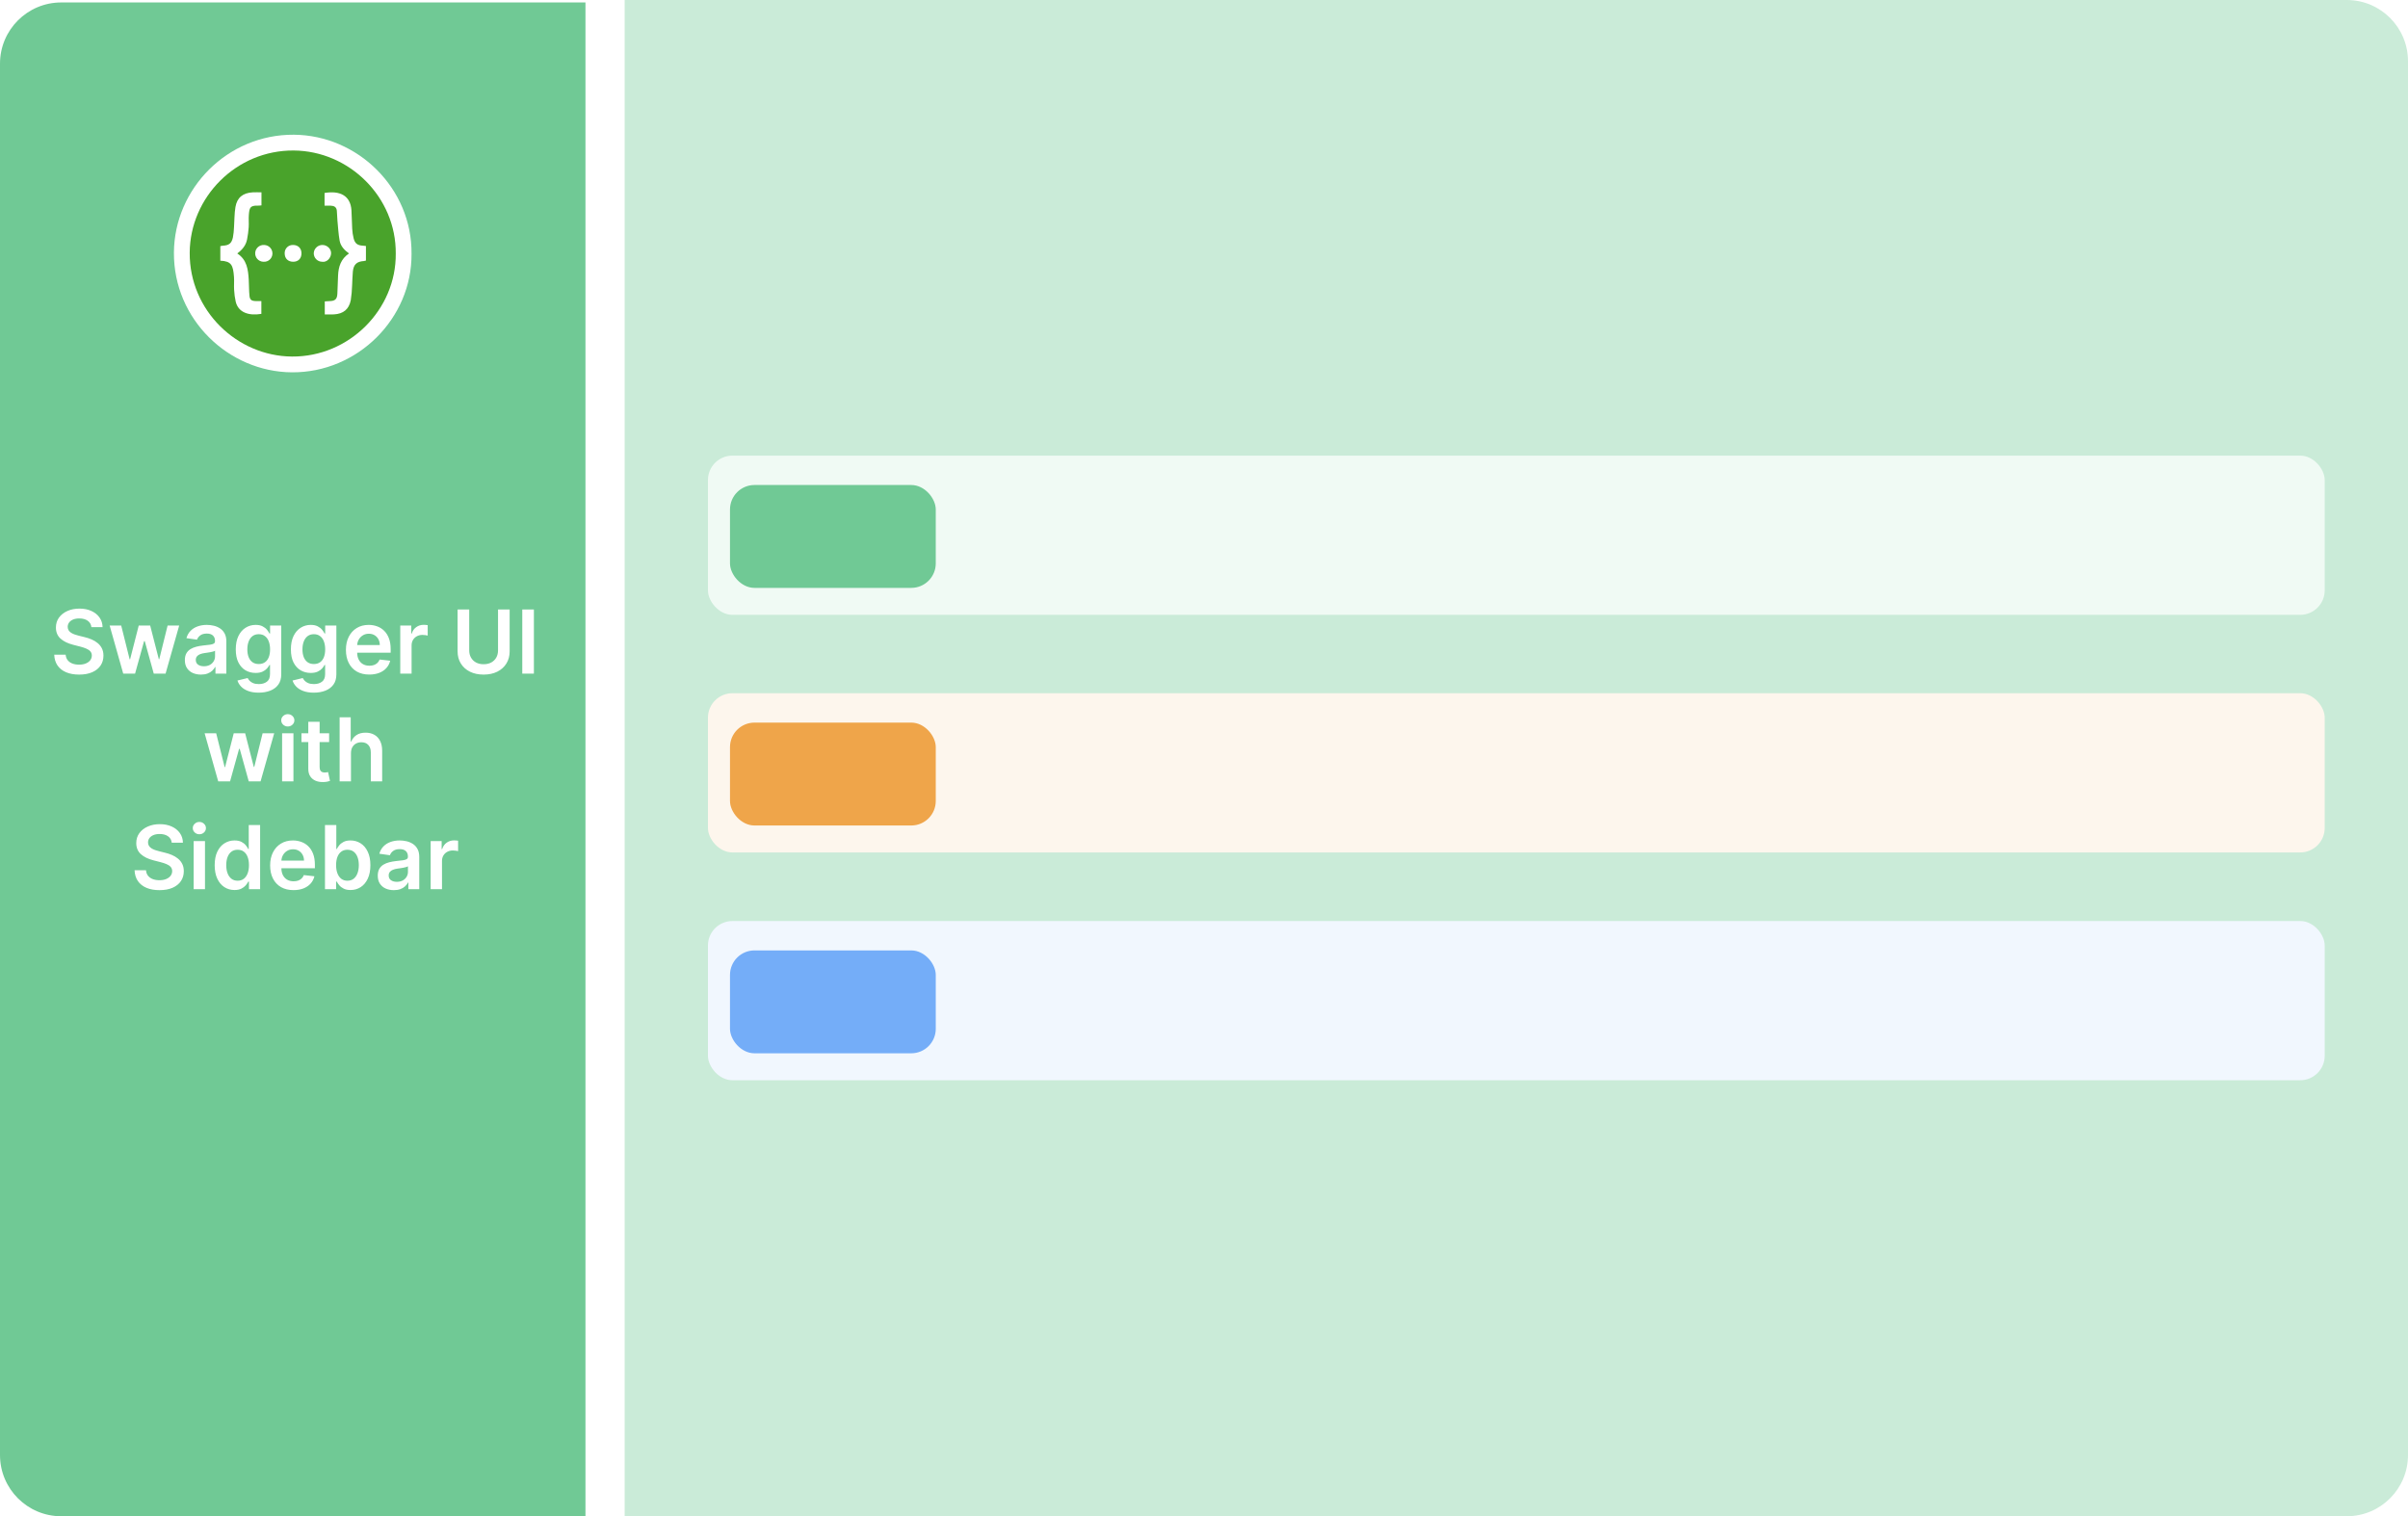 <svg width="983" height="619" viewBox="0 0 983 619" fill="none" xmlns="http://www.w3.org/2000/svg">
<path d="M255 0H958C971.807 0 983 11.193 983 25V594C983 607.807 971.807 619 958 619H255V0Z" fill="#70C995" fill-opacity="0.37"/>
<path d="M0 26C0 12.193 11.193 1 25 1H239V619H25C11.193 619 0 607.807 0 594V26Z" fill="#70C995"/>
<g filter="url(#filter0_d_2_2)">
<path d="M119.144 147.999C93.299 147.821 70.827 126.371 71.001 99.121C71.168 72.899 92.958 50.822 119.921 51.001C146.125 51.175 168.232 72.926 167.998 99.574C168.215 125.979 145.999 148.185 119.144 147.999ZM119.144 147.999C93.299 147.821 70.827 126.371 71.001 99.121C71.168 72.899 92.958 50.822 119.921 51.001C146.125 51.175 168.232 72.926 167.998 99.574C168.215 125.979 145.999 148.185 119.144 147.999Z" fill="white"/>
<path d="M119.191 141.558C96.778 141.403 77.291 122.802 77.442 99.171C77.588 76.432 96.484 57.287 119.865 57.442C142.588 57.593 161.76 76.456 161.557 99.564C161.745 122.463 142.48 141.719 119.191 141.558ZM119.191 141.558C96.778 141.403 77.291 122.802 77.442 99.171C77.588 76.432 96.484 57.287 119.865 57.442C142.588 57.593 161.76 76.456 161.557 99.564C161.745 122.463 142.48 141.719 119.191 141.558Z" fill="#49A32B"/>
<path d="M135.159 99.483C135.051 101.488 133.3 103.152 131.574 102.862C131.566 102.862 131.557 102.862 131.549 102.862C129.637 102.864 128.085 101.317 128.083 99.405C128.148 97.488 129.738 95.978 131.655 96.01C133.567 96.019 135.262 97.635 135.159 99.483ZM104.42 118.908C105.141 118.929 105.862 118.913 106.693 118.913V124.137C101.527 125.01 97.271 123.544 96.227 119.176C95.87 117.571 95.65 115.937 95.569 114.294C95.458 112.554 95.65 110.795 95.518 109.058C95.15 104.279 94.531 102.648 89.945 102.422V96.474C90.274 96.397 90.607 96.341 90.943 96.303C93.457 96.179 94.517 95.408 95.079 92.932C95.335 91.54 95.487 90.132 95.532 88.717C95.731 85.983 95.66 83.204 96.116 80.514C96.774 76.623 99.189 74.733 103.179 74.522C104.314 74.461 105.452 74.513 106.739 74.513V79.852C106.209 79.889 105.724 79.966 105.242 79.952C101.991 79.852 101.823 80.96 101.586 83.651C101.438 85.338 101.642 87.055 101.527 88.748C101.407 90.433 101.181 92.11 100.852 93.767C100.383 96.169 98.906 97.955 96.86 99.471C100.833 102.056 101.285 106.073 101.542 110.151C101.681 112.343 101.618 114.55 101.84 116.731C102.014 118.424 102.672 118.856 104.42 118.908ZM107.768 96.01C107.789 96.01 107.809 96.01 107.829 96.01C109.729 96.041 111.244 97.606 111.212 99.506C111.212 99.569 111.21 99.63 111.206 99.692C111.1 101.549 109.508 102.967 107.652 102.86C107.577 102.861 107.503 102.86 107.428 102.856C105.538 102.762 104.081 101.154 104.175 99.263C104.269 97.373 105.878 95.916 107.768 96.01ZM119.604 96.01C121.681 95.994 123.06 97.34 123.071 99.394C123.083 101.502 121.775 102.852 119.711 102.86C117.612 102.87 116.23 101.542 116.219 99.501C116.213 99.397 116.211 99.293 116.214 99.188C116.273 97.375 117.79 95.952 119.604 96.01ZM144.384 93.409C144.937 95.472 146.012 96.198 148.185 96.297C148.541 96.313 148.896 96.374 149.384 96.428V102.374C149.119 102.46 148.849 102.525 148.574 102.568C145.662 102.749 144.335 103.943 144.041 106.863C143.853 108.726 143.869 110.611 143.74 112.481C143.685 114.534 143.499 116.582 143.18 118.611C142.437 122.288 140.142 124.122 136.349 124.346C135.128 124.419 133.899 124.358 132.582 124.358V119.043C133.291 118.999 133.916 118.939 134.543 118.924C136.809 118.87 137.61 118.139 137.721 115.889C137.844 113.416 137.898 110.941 138.008 108.468C138.169 104.893 139.148 101.7 142.478 99.471C140.572 98.112 139.042 96.467 138.646 94.248C138.167 91.559 138.012 88.81 137.754 86.084C137.626 84.72 137.633 83.345 137.5 81.983C137.356 80.513 136.346 80.004 135.007 79.971C134.241 79.952 133.471 79.967 132.491 79.967V74.778C138.746 73.739 143.067 75.82 143.469 81.806C143.637 84.319 143.612 86.844 143.773 89.357C143.844 90.725 144.048 92.082 144.384 93.409Z" fill="white"/>
</g>
<g filter="url(#filter1_d_2_2)">
<rect x="289" y="182" width="660" height="65" rx="10" fill="#F0FAF4"/>
<rect x="298" y="194" width="84" height="42" rx="10" fill="#70C995"/>
</g>
<g filter="url(#filter2_d_2_2)">
<rect x="289" y="279" width="660" height="65" rx="10" fill="#FDF6ED"/>
<rect x="298" y="291" width="84" height="42" rx="10" fill="#EFA54A"/>
</g>
<g filter="url(#filter3_d_2_2)">
<rect x="289" y="372" width="660" height="65" rx="10" fill="#F1F7FE"/>
<rect x="298" y="384" width="84" height="42" rx="10" fill="#74ADF8"/>
</g>
<g filter="url(#filter4_d_2_2)">
<path d="M37.309 252.016C37.19 250.899 36.687 250.03 35.801 249.408C34.923 248.786 33.781 248.474 32.374 248.474C31.386 248.474 30.538 248.624 29.83 248.922C29.123 249.22 28.582 249.625 28.207 250.136C27.832 250.648 27.64 251.232 27.632 251.888C27.632 252.433 27.755 252.906 28.002 253.307C28.258 253.707 28.603 254.048 29.038 254.33C29.473 254.602 29.954 254.832 30.482 255.02C31.011 255.207 31.544 255.365 32.08 255.493L34.535 256.107C35.524 256.337 36.474 256.648 37.386 257.04C38.306 257.432 39.129 257.926 39.853 258.523C40.586 259.119 41.166 259.839 41.592 260.683C42.018 261.527 42.231 262.516 42.231 263.649C42.231 265.183 41.839 266.534 41.055 267.702C40.271 268.861 39.137 269.768 37.654 270.425C36.18 271.072 34.394 271.396 32.298 271.396C30.261 271.396 28.492 271.081 26.992 270.45C25.501 269.82 24.333 268.899 23.489 267.689C22.654 266.479 22.203 265.004 22.134 263.266H26.801C26.869 264.178 27.15 264.936 27.644 265.541C28.139 266.146 28.782 266.598 29.575 266.896C30.376 267.195 31.271 267.344 32.259 267.344C33.291 267.344 34.194 267.19 34.97 266.884C35.754 266.568 36.367 266.134 36.81 265.58C37.254 265.017 37.48 264.361 37.488 263.611C37.48 262.929 37.279 262.366 36.887 261.923C36.495 261.472 35.946 261.097 35.238 260.798C34.539 260.491 33.721 260.219 32.784 259.98L29.805 259.213C27.649 258.659 25.944 257.82 24.691 256.695C23.447 255.561 22.825 254.057 22.825 252.182C22.825 250.639 23.242 249.288 24.078 248.129C24.921 246.97 26.068 246.071 27.517 245.432C28.965 244.784 30.606 244.46 32.438 244.46C34.296 244.46 35.924 244.784 37.322 245.432C38.728 246.071 39.832 246.962 40.633 248.104C41.434 249.237 41.847 250.541 41.873 252.016H37.309ZM50.307 271L44.759 251.364H49.476L52.928 265.17H53.107L56.636 251.364H61.302L64.83 265.094H65.022L68.422 251.364H73.153L67.591 271H62.772L59.09 257.73H58.822L55.14 271H50.307ZM82.034 271.396C80.79 271.396 79.669 271.175 78.672 270.732C77.683 270.28 76.899 269.615 76.32 268.737C75.749 267.859 75.463 266.777 75.463 265.49C75.463 264.382 75.668 263.466 76.077 262.741C76.486 262.017 77.044 261.438 77.752 261.003C78.459 260.568 79.256 260.24 80.142 260.018C81.037 259.788 81.962 259.622 82.916 259.52C84.067 259.401 85 259.294 85.716 259.2C86.432 259.098 86.952 258.945 87.276 258.74C87.608 258.527 87.774 258.199 87.774 257.756V257.679C87.774 256.716 87.489 255.97 86.918 255.442C86.347 254.913 85.524 254.649 84.451 254.649C83.317 254.649 82.418 254.896 81.753 255.391C81.097 255.885 80.654 256.469 80.424 257.142L76.103 256.528C76.443 255.335 77.006 254.338 77.79 253.537C78.574 252.727 79.533 252.122 80.666 251.722C81.8 251.312 83.053 251.108 84.425 251.108C85.371 251.108 86.313 251.219 87.25 251.44C88.188 251.662 89.044 252.028 89.82 252.54C90.595 253.043 91.218 253.729 91.686 254.598C92.163 255.467 92.402 256.554 92.402 257.858V271H87.953V268.303H87.8C87.519 268.848 87.122 269.359 86.611 269.837C86.108 270.305 85.473 270.685 84.706 270.974C83.948 271.256 83.057 271.396 82.034 271.396ZM83.236 267.996C84.165 267.996 84.97 267.812 85.652 267.446C86.334 267.071 86.858 266.577 87.225 265.963C87.6 265.349 87.787 264.68 87.787 263.956V261.642C87.642 261.761 87.395 261.872 87.046 261.974C86.705 262.077 86.321 262.166 85.895 262.243C85.469 262.32 85.047 262.388 84.629 262.447C84.212 262.507 83.85 262.558 83.543 262.601C82.853 262.695 82.235 262.848 81.689 263.061C81.144 263.274 80.713 263.572 80.398 263.956C80.083 264.331 79.925 264.817 79.925 265.413C79.925 266.266 80.236 266.909 80.858 267.344C81.48 267.778 82.273 267.996 83.236 267.996ZM105.595 278.773C103.933 278.773 102.506 278.547 101.313 278.095C100.119 277.652 99.161 277.055 98.436 276.305C97.712 275.555 97.209 274.724 96.928 273.812L101.095 272.803C101.283 273.186 101.556 273.565 101.914 273.94C102.271 274.324 102.753 274.639 103.358 274.886C103.972 275.142 104.743 275.27 105.672 275.27C106.985 275.27 108.071 274.95 108.932 274.311C109.793 273.68 110.223 272.641 110.223 271.192V267.472H109.993C109.754 267.949 109.405 268.439 108.945 268.942C108.493 269.445 107.892 269.866 107.142 270.207C106.401 270.548 105.468 270.719 104.343 270.719C102.834 270.719 101.466 270.365 100.239 269.658C99.02 268.942 98.049 267.876 97.324 266.462C96.608 265.038 96.25 263.257 96.25 261.118C96.25 258.962 96.608 257.142 97.324 255.659C98.049 254.168 99.024 253.038 100.252 252.271C101.479 251.496 102.847 251.108 104.355 251.108C105.506 251.108 106.452 251.304 107.193 251.696C107.943 252.08 108.54 252.544 108.983 253.089C109.426 253.626 109.763 254.134 109.993 254.611H110.249V251.364H114.813V271.32C114.813 272.999 114.412 274.388 113.611 275.487C112.81 276.587 111.715 277.409 110.325 277.955C108.936 278.5 107.36 278.773 105.595 278.773ZM105.634 267.088C106.614 267.088 107.449 266.849 108.139 266.372C108.83 265.895 109.354 265.209 109.712 264.314C110.07 263.419 110.249 262.345 110.249 261.092C110.249 259.857 110.07 258.774 109.712 257.845C109.362 256.916 108.843 256.196 108.152 255.685C107.47 255.165 106.631 254.905 105.634 254.905C104.602 254.905 103.742 255.173 103.051 255.71C102.361 256.247 101.841 256.984 101.492 257.922C101.142 258.851 100.968 259.908 100.968 261.092C100.968 262.294 101.142 263.347 101.492 264.25C101.85 265.145 102.374 265.844 103.064 266.347C103.763 266.841 104.619 267.088 105.634 267.088ZM128.095 278.773C126.433 278.773 125.006 278.547 123.813 278.095C122.619 277.652 121.661 277.055 120.936 276.305C120.212 275.555 119.709 274.724 119.428 273.812L123.595 272.803C123.783 273.186 124.056 273.565 124.414 273.94C124.771 274.324 125.253 274.639 125.858 274.886C126.472 275.142 127.243 275.27 128.172 275.27C129.485 275.27 130.571 274.95 131.432 274.311C132.293 273.68 132.723 272.641 132.723 271.192V267.472H132.493C132.254 267.949 131.905 268.439 131.445 268.942C130.993 269.445 130.392 269.866 129.642 270.207C128.901 270.548 127.968 270.719 126.843 270.719C125.334 270.719 123.966 270.365 122.739 269.658C121.52 268.942 120.548 267.876 119.824 266.462C119.108 265.038 118.75 263.257 118.75 261.118C118.75 258.962 119.108 257.142 119.824 255.659C120.548 254.168 121.524 253.038 122.752 252.271C123.979 251.496 125.347 251.108 126.855 251.108C128.006 251.108 128.952 251.304 129.693 251.696C130.443 252.08 131.04 252.544 131.483 253.089C131.926 253.626 132.263 254.134 132.493 254.611H132.749V251.364H137.313V271.32C137.313 272.999 136.912 274.388 136.111 275.487C135.31 276.587 134.215 277.409 132.825 277.955C131.436 278.5 129.86 278.773 128.095 278.773ZM128.134 267.088C129.114 267.088 129.949 266.849 130.639 266.372C131.33 265.895 131.854 265.209 132.212 264.314C132.57 263.419 132.749 262.345 132.749 261.092C132.749 259.857 132.57 258.774 132.212 257.845C131.862 256.916 131.343 256.196 130.652 255.685C129.97 255.165 129.131 254.905 128.134 254.905C127.102 254.905 126.242 255.173 125.551 255.71C124.861 256.247 124.341 256.984 123.992 257.922C123.642 258.851 123.468 259.908 123.468 261.092C123.468 262.294 123.642 263.347 123.992 264.25C124.35 265.145 124.874 265.844 125.564 266.347C126.263 266.841 127.119 267.088 128.134 267.088ZM150.749 271.384C148.78 271.384 147.08 270.974 145.648 270.156C144.225 269.33 143.129 268.162 142.362 266.653C141.595 265.136 141.212 263.351 141.212 261.297C141.212 259.277 141.595 257.504 142.362 255.979C143.138 254.445 144.22 253.251 145.61 252.399C146.999 251.538 148.631 251.108 150.506 251.108C151.716 251.108 152.858 251.304 153.932 251.696C155.014 252.08 155.969 252.676 156.796 253.486C157.631 254.295 158.287 255.327 158.764 256.58C159.242 257.824 159.48 259.307 159.48 261.028V262.447H143.385V259.328H155.044C155.036 258.442 154.844 257.653 154.469 256.963C154.094 256.264 153.57 255.714 152.896 255.314C152.232 254.913 151.456 254.713 150.57 254.713C149.624 254.713 148.793 254.943 148.077 255.403C147.361 255.855 146.803 256.452 146.402 257.193C146.01 257.926 145.81 258.732 145.801 259.609V262.332C145.801 263.474 146.01 264.455 146.428 265.273C146.845 266.082 147.429 266.705 148.179 267.139C148.929 267.565 149.807 267.778 150.813 267.778C151.486 267.778 152.095 267.685 152.641 267.497C153.186 267.301 153.659 267.016 154.06 266.641C154.46 266.266 154.763 265.801 154.968 265.247L159.289 265.733C159.016 266.875 158.496 267.872 157.729 268.724C156.97 269.568 155.999 270.224 154.814 270.693C153.629 271.153 152.274 271.384 150.749 271.384ZM163.395 271V251.364H167.883V254.636H168.087C168.445 253.503 169.059 252.629 169.928 252.016C170.806 251.393 171.807 251.082 172.932 251.082C173.188 251.082 173.474 251.095 173.789 251.121C174.113 251.138 174.381 251.168 174.594 251.21V255.467C174.398 255.399 174.087 255.339 173.661 255.288C173.243 255.229 172.839 255.199 172.447 255.199C171.603 255.199 170.844 255.382 170.171 255.749C169.506 256.107 168.982 256.605 168.599 257.244C168.215 257.884 168.023 258.621 168.023 259.456V271H163.395ZM203.307 244.818H208.05V261.923C208.05 263.798 207.607 265.447 206.721 266.871C205.843 268.294 204.607 269.406 203.013 270.207C201.42 271 199.557 271.396 197.427 271.396C195.287 271.396 193.421 271 191.827 270.207C190.233 269.406 188.998 268.294 188.12 266.871C187.242 265.447 186.803 263.798 186.803 261.923V244.818H191.546V261.527C191.546 262.618 191.785 263.589 192.262 264.442C192.748 265.294 193.43 265.963 194.307 266.449C195.185 266.926 196.225 267.165 197.427 267.165C198.628 267.165 199.668 266.926 200.546 266.449C201.432 265.963 202.114 265.294 202.591 264.442C203.069 263.589 203.307 262.618 203.307 261.527V244.818ZM217.948 244.818V271H213.205V244.818H217.948ZM89.085 315L83.536 295.364H88.254L91.705 309.17H91.884L95.413 295.364H100.079L103.607 309.094H103.799L107.2 295.364H111.93L106.369 315H101.549L97.867 301.73H97.599L93.917 315H89.085ZM115.161 315V295.364H119.789V315H115.161ZM117.488 292.577C116.755 292.577 116.124 292.334 115.596 291.848C115.067 291.354 114.803 290.761 114.803 290.071C114.803 289.372 115.067 288.78 115.596 288.294C116.124 287.8 116.755 287.553 117.488 287.553C118.229 287.553 118.86 287.8 119.38 288.294C119.908 288.78 120.172 289.372 120.172 290.071C120.172 290.761 119.908 291.354 119.38 291.848C118.86 292.334 118.229 292.577 117.488 292.577ZM134.353 295.364V298.943H123.065V295.364H134.353ZM125.852 290.659H130.48V309.094C130.48 309.716 130.573 310.193 130.761 310.526C130.957 310.849 131.213 311.071 131.528 311.19C131.843 311.31 132.193 311.369 132.576 311.369C132.866 311.369 133.13 311.348 133.369 311.305C133.616 311.263 133.803 311.224 133.931 311.19L134.711 314.808C134.464 314.893 134.11 314.987 133.65 315.089C133.198 315.192 132.644 315.251 131.988 315.268C130.829 315.303 129.785 315.128 128.856 314.744C127.927 314.352 127.19 313.747 126.644 312.929C126.107 312.111 125.843 311.088 125.852 309.861V290.659ZM143.273 303.494V315H138.645V288.818H143.171V298.7H143.401C143.861 297.592 144.573 296.719 145.536 296.08C146.508 295.432 147.743 295.108 149.243 295.108C150.607 295.108 151.796 295.393 152.81 295.964C153.824 296.536 154.608 297.371 155.162 298.47C155.725 299.57 156.006 300.912 156.006 302.497V315H151.378V303.213C151.378 301.892 151.037 300.865 150.356 300.132C149.682 299.391 148.736 299.02 147.518 299.02C146.699 299.02 145.966 299.199 145.319 299.557C144.68 299.906 144.177 300.413 143.81 301.078C143.452 301.743 143.273 302.548 143.273 303.494ZM70.11 340.016C69.991 338.899 69.488 338.03 68.601 337.408C67.724 336.786 66.582 336.474 65.175 336.474C64.187 336.474 63.339 336.624 62.631 336.922C61.924 337.22 61.383 337.625 61.008 338.136C60.633 338.648 60.441 339.232 60.432 339.888C60.432 340.433 60.556 340.906 60.803 341.307C61.059 341.707 61.404 342.048 61.839 342.33C62.273 342.602 62.755 342.832 63.283 343.02C63.812 343.207 64.344 343.365 64.881 343.493L67.336 344.107C68.324 344.337 69.275 344.648 70.187 345.04C71.107 345.432 71.93 345.926 72.654 346.523C73.387 347.119 73.966 347.839 74.393 348.683C74.819 349.527 75.032 350.516 75.032 351.649C75.032 353.183 74.64 354.534 73.856 355.702C73.072 356.861 71.938 357.768 70.455 358.425C68.981 359.072 67.195 359.396 65.099 359.396C63.062 359.396 61.293 359.081 59.793 358.45C58.302 357.82 57.134 356.899 56.29 355.689C55.455 354.479 55.003 353.004 54.935 351.266H59.601C59.67 352.178 59.951 352.936 60.445 353.541C60.94 354.146 61.583 354.598 62.376 354.896C63.177 355.195 64.072 355.344 65.06 355.344C66.091 355.344 66.995 355.19 67.77 354.884C68.555 354.568 69.168 354.134 69.611 353.58C70.055 353.017 70.28 352.361 70.289 351.611C70.28 350.929 70.08 350.366 69.688 349.923C69.296 349.472 68.746 349.097 68.039 348.798C67.34 348.491 66.522 348.219 65.584 347.98L62.606 347.213C60.449 346.659 58.745 345.82 57.492 344.695C56.248 343.561 55.626 342.057 55.626 340.182C55.626 338.639 56.043 337.288 56.878 336.129C57.722 334.97 58.868 334.071 60.317 333.432C61.766 332.784 63.407 332.46 65.239 332.46C67.097 332.46 68.725 332.784 70.123 333.432C71.529 334.071 72.633 334.962 73.434 336.104C74.235 337.237 74.648 338.541 74.674 340.016H70.11ZM79.056 359V339.364H83.683V359H79.056ZM81.382 336.577C80.649 336.577 80.019 336.334 79.49 335.848C78.962 335.354 78.698 334.761 78.698 334.071C78.698 333.372 78.962 332.78 79.49 332.294C80.019 331.8 80.649 331.553 81.382 331.553C82.124 331.553 82.754 331.8 83.274 332.294C83.803 332.78 84.067 333.372 84.067 334.071C84.067 334.761 83.803 335.354 83.274 335.848C82.754 336.334 82.124 336.577 81.382 336.577ZM95.729 359.345C94.187 359.345 92.806 358.949 91.587 358.156C90.368 357.364 89.405 356.213 88.698 354.705C87.991 353.196 87.637 351.364 87.637 349.207C87.637 347.026 87.995 345.185 88.711 343.685C89.435 342.176 90.411 341.038 91.638 340.271C92.866 339.496 94.234 339.108 95.742 339.108C96.893 339.108 97.839 339.304 98.58 339.696C99.322 340.08 99.91 340.544 100.344 341.089C100.779 341.626 101.116 342.134 101.354 342.611H101.546V332.818H106.187V359H101.635V355.906H101.354C101.116 356.384 100.77 356.891 100.319 357.428C99.867 357.956 99.27 358.408 98.529 358.783C97.787 359.158 96.854 359.345 95.729 359.345ZM97.02 355.548C98.001 355.548 98.836 355.284 99.526 354.756C100.216 354.219 100.741 353.473 101.099 352.518C101.456 351.564 101.635 350.452 101.635 349.182C101.635 347.912 101.456 346.808 101.099 345.871C100.749 344.933 100.229 344.205 99.539 343.685C98.857 343.165 98.018 342.905 97.02 342.905C95.989 342.905 95.128 343.173 94.438 343.71C93.748 344.247 93.228 344.989 92.878 345.935C92.529 346.881 92.354 347.963 92.354 349.182C92.354 350.409 92.529 351.504 92.878 352.467C93.236 353.422 93.76 354.176 94.451 354.73C95.15 355.276 96.006 355.548 97.02 355.548ZM119.811 359.384C117.843 359.384 116.142 358.974 114.71 358.156C113.287 357.33 112.192 356.162 111.425 354.653C110.658 353.136 110.274 351.351 110.274 349.297C110.274 347.277 110.658 345.504 111.425 343.979C112.2 342.445 113.283 341.251 114.672 340.399C116.061 339.538 117.693 339.108 119.568 339.108C120.779 339.108 121.921 339.304 122.994 339.696C124.077 340.08 125.031 340.676 125.858 341.486C126.693 342.295 127.35 343.327 127.827 344.58C128.304 345.824 128.543 347.307 128.543 349.028V350.447H112.448V347.328H124.107C124.098 346.442 123.906 345.653 123.531 344.963C123.156 344.264 122.632 343.714 121.959 343.314C121.294 342.913 120.519 342.713 119.632 342.713C118.686 342.713 117.855 342.943 117.139 343.403C116.423 343.855 115.865 344.452 115.465 345.193C115.073 345.926 114.872 346.732 114.864 347.609V350.332C114.864 351.474 115.073 352.455 115.49 353.273C115.908 354.082 116.492 354.705 117.242 355.139C117.992 355.565 118.869 355.778 119.875 355.778C120.548 355.778 121.158 355.685 121.703 355.497C122.249 355.301 122.722 355.016 123.122 354.641C123.523 354.266 123.825 353.801 124.03 353.247L128.351 353.733C128.078 354.875 127.558 355.872 126.791 356.724C126.033 357.568 125.061 358.224 123.877 358.693C122.692 359.153 121.337 359.384 119.811 359.384ZM132.662 359V332.818H137.29V342.611H137.482C137.721 342.134 138.057 341.626 138.492 341.089C138.927 340.544 139.515 340.08 140.256 339.696C140.998 339.304 141.944 339.108 143.094 339.108C144.611 339.108 145.979 339.496 147.198 340.271C148.425 341.038 149.397 342.176 150.113 343.685C150.837 345.185 151.199 347.026 151.199 349.207C151.199 351.364 150.846 353.196 150.138 354.705C149.431 356.213 148.468 357.364 147.249 358.156C146.03 358.949 144.65 359.345 143.107 359.345C141.982 359.345 141.049 359.158 140.307 358.783C139.566 358.408 138.969 357.956 138.518 357.428C138.074 356.891 137.729 356.384 137.482 355.906H137.214V359H132.662ZM137.201 349.182C137.201 350.452 137.38 351.564 137.738 352.518C138.104 353.473 138.628 354.219 139.31 354.756C140.001 355.284 140.836 355.548 141.816 355.548C142.839 355.548 143.695 355.276 144.385 354.73C145.076 354.176 145.596 353.422 145.945 352.467C146.303 351.504 146.482 350.409 146.482 349.182C146.482 347.963 146.307 346.881 145.958 345.935C145.608 344.989 145.089 344.247 144.398 343.71C143.708 343.173 142.847 342.905 141.816 342.905C140.827 342.905 139.988 343.165 139.297 343.685C138.607 344.205 138.083 344.933 137.725 345.871C137.376 346.808 137.201 347.912 137.201 349.182ZM160.784 359.396C159.54 359.396 158.419 359.175 157.422 358.732C156.433 358.28 155.649 357.615 155.07 356.737C154.499 355.859 154.213 354.777 154.213 353.49C154.213 352.382 154.418 351.466 154.827 350.741C155.236 350.017 155.794 349.438 156.502 349.003C157.209 348.568 158.006 348.24 158.892 348.018C159.787 347.788 160.712 347.622 161.666 347.52C162.817 347.401 163.75 347.294 164.466 347.2C165.182 347.098 165.702 346.945 166.026 346.74C166.358 346.527 166.524 346.199 166.524 345.756V345.679C166.524 344.716 166.239 343.97 165.668 343.442C165.097 342.913 164.274 342.649 163.2 342.649C162.067 342.649 161.168 342.896 160.503 343.391C159.847 343.885 159.404 344.469 159.173 345.142L154.852 344.528C155.193 343.335 155.756 342.338 156.54 341.537C157.324 340.727 158.283 340.122 159.416 339.722C160.55 339.312 161.803 339.108 163.175 339.108C164.121 339.108 165.063 339.219 166 339.44C166.938 339.662 167.794 340.028 168.57 340.54C169.345 341.043 169.968 341.729 170.436 342.598C170.914 343.467 171.152 344.554 171.152 345.858V359H166.703V356.303H166.55C166.269 356.848 165.872 357.359 165.361 357.837C164.858 358.305 164.223 358.685 163.456 358.974C162.698 359.256 161.807 359.396 160.784 359.396ZM161.986 355.996C162.915 355.996 163.72 355.812 164.402 355.446C165.084 355.071 165.608 354.577 165.975 353.963C166.35 353.349 166.537 352.68 166.537 351.956V349.642C166.392 349.761 166.145 349.872 165.796 349.974C165.455 350.077 165.071 350.166 164.645 350.243C164.219 350.32 163.797 350.388 163.379 350.447C162.962 350.507 162.6 350.558 162.293 350.601C161.602 350.695 160.985 350.848 160.439 351.061C159.894 351.274 159.463 351.572 159.148 351.956C158.833 352.331 158.675 352.817 158.675 353.413C158.675 354.266 158.986 354.909 159.608 355.344C160.23 355.778 161.023 355.996 161.986 355.996ZM175.806 359V339.364H180.293V342.636H180.497C180.855 341.503 181.469 340.629 182.338 340.016C183.216 339.393 184.218 339.082 185.343 339.082C185.598 339.082 185.884 339.095 186.199 339.121C186.523 339.138 186.791 339.168 187.004 339.21V343.467C186.808 343.399 186.497 343.339 186.071 343.288C185.654 343.229 185.249 343.199 184.857 343.199C184.013 343.199 183.254 343.382 182.581 343.749C181.916 344.107 181.392 344.605 181.009 345.244C180.625 345.884 180.433 346.621 180.433 347.456V359H175.806Z" fill="white"/>
</g>
<defs>
<filter id="filter0_d_2_2" x="67" y="51" width="105" height="105" filterUnits="userSpaceOnUse" color-interpolation-filters="sRGB">
<feFlood flood-opacity="0" result="BackgroundImageFix"/>
<feColorMatrix in="SourceAlpha" type="matrix" values="0 0 0 0 0 0 0 0 0 0 0 0 0 0 0 0 0 0 127 0" result="hardAlpha"/>
<feOffset dy="4"/>
<feGaussianBlur stdDeviation="2"/>
<feComposite in2="hardAlpha" operator="out"/>
<feColorMatrix type="matrix" values="0 0 0 0 0 0 0 0 0 0 0 0 0 0 0 0 0 0 0.25 0"/>
<feBlend mode="normal" in2="BackgroundImageFix" result="effect1_dropShadow_2_2"/>
<feBlend mode="normal" in="SourceGraphic" in2="effect1_dropShadow_2_2" result="shape"/>
</filter>
<filter id="filter1_d_2_2" x="285" y="182" width="668" height="73" filterUnits="userSpaceOnUse" color-interpolation-filters="sRGB">
<feFlood flood-opacity="0" result="BackgroundImageFix"/>
<feColorMatrix in="SourceAlpha" type="matrix" values="0 0 0 0 0 0 0 0 0 0 0 0 0 0 0 0 0 0 127 0" result="hardAlpha"/>
<feOffset dy="4"/>
<feGaussianBlur stdDeviation="2"/>
<feComposite in2="hardAlpha" operator="out"/>
<feColorMatrix type="matrix" values="0 0 0 0 0 0 0 0 0 0 0 0 0 0 0 0 0 0 0.25 0"/>
<feBlend mode="normal" in2="BackgroundImageFix" result="effect1_dropShadow_2_2"/>
<feBlend mode="normal" in="SourceGraphic" in2="effect1_dropShadow_2_2" result="shape"/>
</filter>
<filter id="filter2_d_2_2" x="285" y="279" width="668" height="73" filterUnits="userSpaceOnUse" color-interpolation-filters="sRGB">
<feFlood flood-opacity="0" result="BackgroundImageFix"/>
<feColorMatrix in="SourceAlpha" type="matrix" values="0 0 0 0 0 0 0 0 0 0 0 0 0 0 0 0 0 0 127 0" result="hardAlpha"/>
<feOffset dy="4"/>
<feGaussianBlur stdDeviation="2"/>
<feComposite in2="hardAlpha" operator="out"/>
<feColorMatrix type="matrix" values="0 0 0 0 0 0 0 0 0 0 0 0 0 0 0 0 0 0 0.25 0"/>
<feBlend mode="normal" in2="BackgroundImageFix" result="effect1_dropShadow_2_2"/>
<feBlend mode="normal" in="SourceGraphic" in2="effect1_dropShadow_2_2" result="shape"/>
</filter>
<filter id="filter3_d_2_2" x="285" y="372" width="668" height="73" filterUnits="userSpaceOnUse" color-interpolation-filters="sRGB">
<feFlood flood-opacity="0" result="BackgroundImageFix"/>
<feColorMatrix in="SourceAlpha" type="matrix" values="0 0 0 0 0 0 0 0 0 0 0 0 0 0 0 0 0 0 127 0" result="hardAlpha"/>
<feOffset dy="4"/>
<feGaussianBlur stdDeviation="2"/>
<feComposite in2="hardAlpha" operator="out"/>
<feColorMatrix type="matrix" values="0 0 0 0 0 0 0 0 0 0 0 0 0 0 0 0 0 0 0.25 0"/>
<feBlend mode="normal" in2="BackgroundImageFix" result="effect1_dropShadow_2_2"/>
<feBlend mode="normal" in="SourceGraphic" in2="effect1_dropShadow_2_2" result="shape"/>
</filter>
<filter id="filter4_d_2_2" x="18.134" y="244.46" width="203.814" height="122.936" filterUnits="userSpaceOnUse" color-interpolation-filters="sRGB">
<feFlood flood-opacity="0" result="BackgroundImageFix"/>
<feColorMatrix in="SourceAlpha" type="matrix" values="0 0 0 0 0 0 0 0 0 0 0 0 0 0 0 0 0 0 127 0" result="hardAlpha"/>
<feOffset dy="4"/>
<feGaussianBlur stdDeviation="2"/>
<feComposite in2="hardAlpha" operator="out"/>
<feColorMatrix type="matrix" values="0 0 0 0 0 0 0 0 0 0 0 0 0 0 0 0 0 0 0.25 0"/>
<feBlend mode="normal" in2="BackgroundImageFix" result="effect1_dropShadow_2_2"/>
<feBlend mode="normal" in="SourceGraphic" in2="effect1_dropShadow_2_2" result="shape"/>
</filter>
</defs>
</svg>
